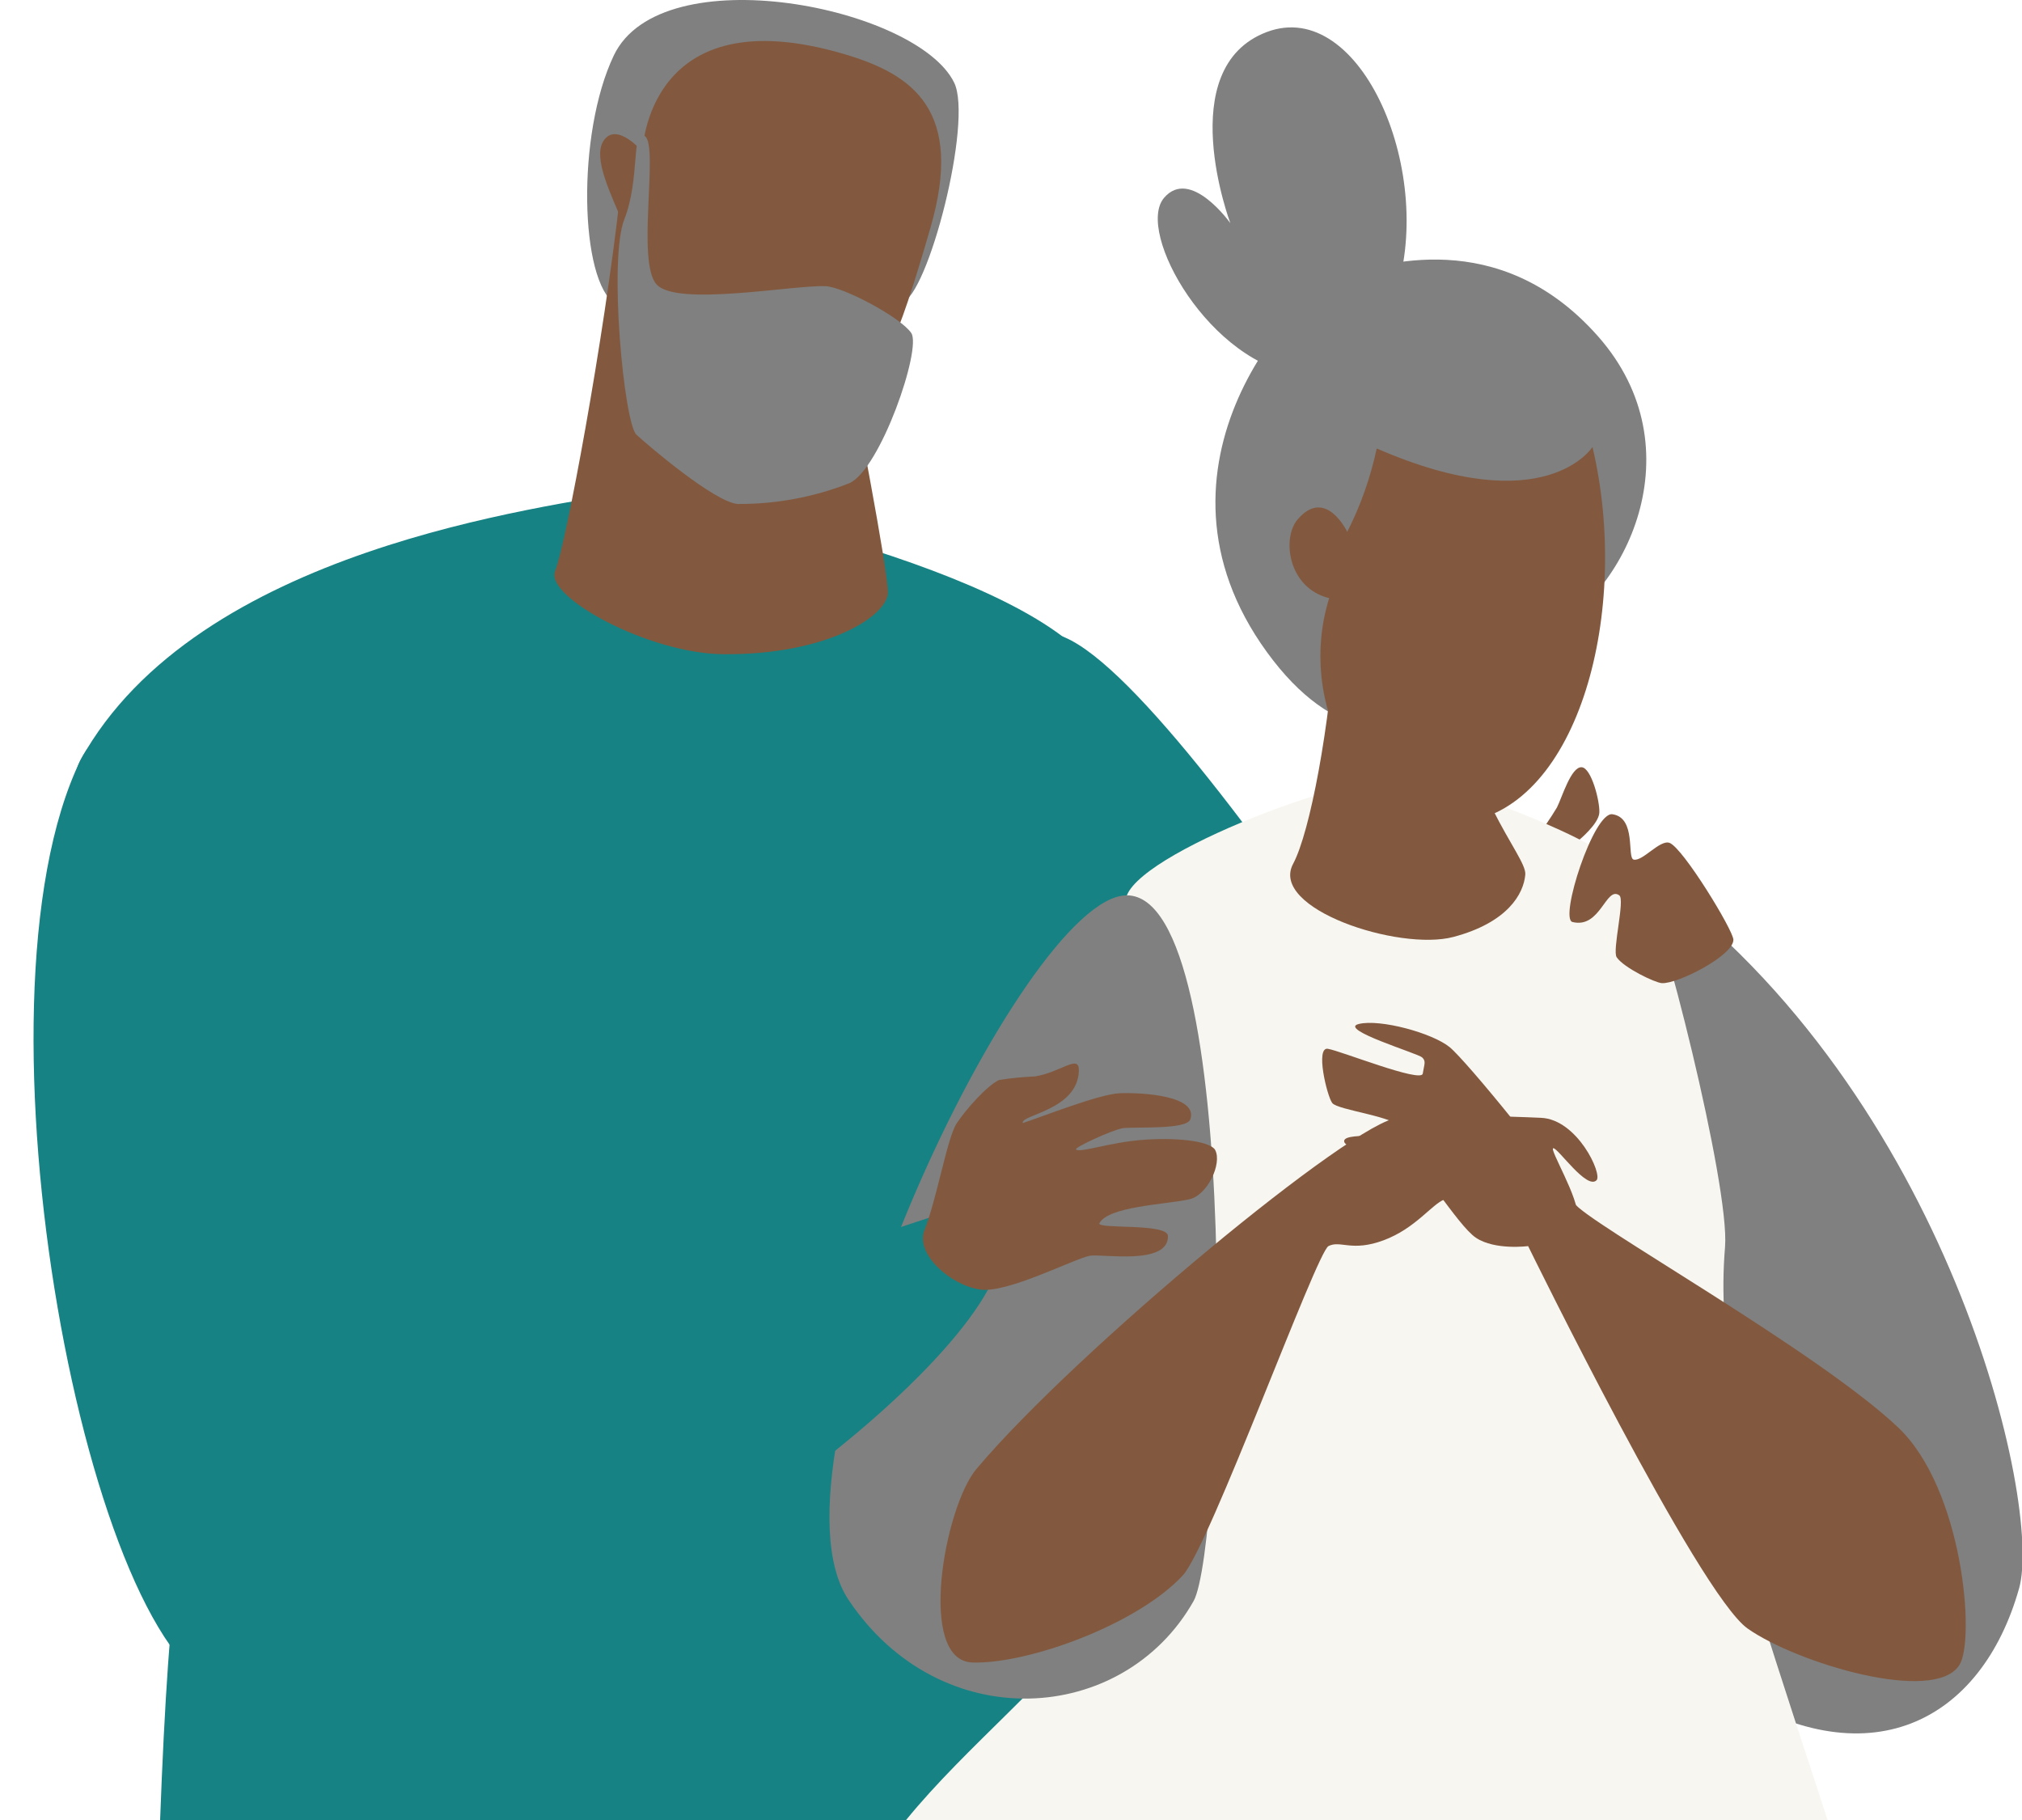 <svg width="60" height="54" viewBox="0 0 60 54" fill="none" xmlns="http://www.w3.org/2000/svg">
<g clip-path="url(#clip0_2023_22950)">
<mask id="mask0_2023_22950" style="mask-type:luminance" maskUnits="userSpaceOnUse" x="15" y="47" width="18" height="75">
<path d="M29.087 53.218C29.087 53.218 33.171 81.588 31.965 91.282C31.452 95.408 27.888 113.564 28.32 121.015C27.924 122.32 23 122.163 22.934 121.394C22.393 115.019 19.415 101.494 19.992 96.067C20.121 94.857 21.811 90.647 22.84 88.954C17.764 79.027 15.778 66.882 15.778 66.882L24.994 47.084L29.087 53.218Z" fill="white"/>
</mask>
<g mask="url(#mask0_2023_22950)">
<path d="M33.171 47.084H15.778V122.32H33.171V47.084Z" fill="#232B59"/>
</g>
<path d="M6.331 53.664C4.49 62.587 6.273 78.947 6.271 86.926C3.685 88.89 1.203 91.334 0.874 92.465C-1.215 99.642 1.096 118.657 1.096 119.323C1.572 120.21 6.326 120.525 6.285 119.02C9.15 100.714 12.813 93.891 14.296 89.973C20.34 74.007 25.178 55.995 25.178 55.995L6.331 53.664Z" fill="#232B59"/>
<path d="M30.926 18.816C33.931 18.033 46.511 38.842 46.511 38.842L32.543 46.178C32.543 46.178 24.308 20.541 30.926 18.816Z" fill="#168283"/>
<path d="M18.87 14.552C16.065 15.072 5.854 16.279 2.392 22.546C0.933 25.187 5.579 45.394 5.199 47.336C4.819 49.277 4.399 61.735 4.803 62.263C6.407 64.36 29.029 64.707 31.911 60.359C32.728 59.126 31.079 49.134 31.399 46.97C31.678 45.08 35.417 23.655 32.462 19.78C30.014 16.568 18.87 14.552 18.87 14.552Z" fill="#168283"/>
<path d="M28.314 2.453C28.872 3.602 27.541 8.78 26.753 8.989C24.977 9.46 19.32 9.682 18.262 9.021C17.205 8.36 17.1 3.978 18.214 1.645C19.629 -1.32 27.218 0.202 28.314 2.453Z" fill="#808080"/>
<path d="M18.398 5.799C17.927 10.041 16.787 16.183 16.471 16.942C16.154 17.702 19.242 19.395 21.472 19.411C24.548 19.434 26.347 18.272 26.347 17.575C26.347 16.879 25.334 11.687 25.334 11.687L22.926 6.359L18.398 5.799Z" fill="#82593F"/>
<path d="M25.069 1.61C27.072 2.203 28.625 3.265 27.608 6.765C26.59 10.266 26.217 11.095 24.775 12.694C23.334 14.294 19.097 11.25 18.856 11.151C18.614 11.053 18.755 7.349 18.476 6.614C18.197 5.878 17.537 4.666 17.931 4.146C18.324 3.627 19.064 4.499 19.064 4.499C19.064 4.499 19.177 -0.137 25.069 1.61Z" fill="#82593F"/>
<path d="M24.495 8.491C25.032 8.513 26.727 9.418 27.041 9.881C27.355 10.345 26.125 13.924 25.203 14.337C24.146 14.752 23.019 14.961 21.883 14.953C21.193 14.887 19.253 13.237 18.885 12.897C18.518 12.557 18.053 7.696 18.528 6.5C19.003 5.304 18.727 3.723 19.14 4.041C19.552 4.359 18.875 7.78 19.485 8.442C20.094 9.104 23.541 8.452 24.495 8.491Z" fill="#808080"/>
<path d="M46.935 22.764C47.222 22.785 47.477 23.775 47.458 24.114C47.438 24.453 46.834 24.943 46.834 24.943L45.562 24.894C45.792 24.594 46.005 24.281 46.2 23.958C46.347 23.671 46.619 22.741 46.935 22.764Z" fill="#82593F"/>
<path d="M45.802 18.794C48.226 17.699 50.371 13.318 47.417 9.976C44.462 6.635 40.908 7.892 39.963 8.128C38.523 8.489 33.605 13.858 37.593 19.347C41.58 24.836 45.802 18.794 45.802 18.794ZM48.916 25.99C57.844 32.486 60.615 44.639 59.914 47.126C58.799 51.083 55.424 52.89 51.056 50.041C46.687 47.192 44.866 23.042 48.916 25.99Z" fill="#808080"/>
<path d="M58.727 85.747C58.576 88.513 56.742 92.423 56.338 93.326C55.356 95.517 30.265 94.983 27.535 91.519C27.535 89.897 29.736 83.945 29.721 82.822C29.657 78.144 22.443 68.875 25.159 59.257C26.628 54.054 34.246 49.218 35.424 48.96C38.365 48.313 49.385 49.625 51.122 52.35C57.844 62.897 59.151 78.013 58.727 85.747Z" fill="#232B59"/>
<path d="M42.238 23.083C40.913 22.618 34.007 25.141 33.438 26.565C33.061 27.508 32.835 39 33.282 45.789C33.511 49.263 24.694 53.664 25.177 58.159C25.533 61.462 57.344 68.767 56.093 59.828C56.013 59.255 52.09 47.675 52.051 47.126C51.654 41.544 50.95 39.895 51.188 37.001C51.337 35.188 49.253 26.977 48.751 26.278C47.797 24.948 44.141 23.751 42.238 23.083Z" fill="#F7F6F1"/>
<path d="M39.655 18.545C39.464 21.538 38.877 24.687 38.371 25.631C37.659 26.961 41.51 28.227 43.125 27.8C44.739 27.373 45.214 26.518 45.261 25.948C45.309 25.378 43.37 23.496 43.03 19.49C42.759 16.298 39.733 17.325 39.655 18.545Z" fill="#82593F"/>
<path d="M47.255 13.262C48.401 18.112 46.851 23.931 43.452 24.392C40.637 24.775 38.401 21.088 39.441 17.748C38.212 17.443 38.035 15.963 38.503 15.414C39.339 14.433 39.977 15.78 39.977 15.78C40.376 14.997 40.669 14.165 40.852 13.306C45.855 15.487 47.255 13.262 47.255 13.262Z" fill="#82593F"/>
<path d="M41.364 8.867C42.662 5.21 40.395 -0.114 37.587 0.951C34.779 2.016 36.508 6.62 36.508 6.62C36.508 6.62 35.323 4.952 34.541 5.871C33.684 6.878 35.917 10.843 38.651 11.129C41.385 11.416 41.364 8.867 41.364 8.867ZM33.438 26.565C36.925 26.569 36.314 45.922 35.417 47.506C33.336 51.182 27.909 51.551 25.178 47.467C22.446 43.384 30.334 26.562 33.438 26.565Z" fill="#808080"/>
<path d="M58.144 49.399C58.619 48.644 58.252 44.176 56.322 42.35C53.908 40.065 47.017 36.226 46.718 35.698C46.18 34.746 43.526 31.487 43.016 31.069C42.505 30.651 40.953 30.226 40.319 30.382C39.687 30.539 42.073 31.255 42.198 31.372C42.324 31.488 42.262 31.574 42.218 31.855C42.173 32.137 39.777 31.178 39.402 31.118C39.027 31.059 39.373 32.508 39.531 32.725C39.688 32.943 41.485 33.133 41.573 33.484C41.662 33.834 39.95 33.567 39.888 33.84C39.826 34.113 41.165 34.236 41.634 34.311C42.103 34.385 43.232 36.35 43.798 36.726C44.363 37.102 45.345 36.972 45.345 36.972C45.345 36.972 50.395 47.285 51.858 48.319C53.3 49.337 57.401 50.579 58.144 49.399Z" fill="#82593F"/>
<path d="M28.973 43.586C31.941 40.061 40.203 33.234 41.488 33.166C43.181 33.075 44.653 33.118 45.729 33.166C46.806 33.213 47.554 34.833 47.376 35.017C47.089 35.314 46.236 34.068 46.094 34.068C45.952 34.068 46.88 35.582 46.806 36.109C46.752 36.503 45.477 36.204 45.287 36.109C45.097 36.014 43.977 35.445 43.977 35.445C43.977 35.445 45.142 36.532 44.772 36.723C44.236 37.001 43.245 35.445 42.865 35.587C42.485 35.73 42.01 36.443 41.061 36.798C40.111 37.154 39.776 36.79 39.421 36.972C39.066 37.154 35.892 45.881 35.101 46.739C33.763 48.19 30.521 49.375 28.859 49.327C27.197 49.28 28.029 44.706 28.973 43.586Z" fill="#82593F"/>
<path d="M47.846 24.159C48.57 24.263 48.267 25.46 48.479 25.505C48.746 25.562 49.253 24.906 49.54 25.008C49.936 25.149 51.436 27.605 51.436 27.884C51.436 28.352 49.782 29.2 49.312 29.17C49.108 29.157 48.186 28.715 47.973 28.403C47.835 28.199 48.227 26.692 48.05 26.565C47.653 26.28 47.492 27.564 46.66 27.356C46.264 27.256 47.291 24.078 47.846 24.159Z" fill="#82593F"/>
<path d="M7.342 24.51C9.792 29.291 10.243 40.536 10.942 40.899C11.915 41.404 28.498 35.82 28.498 35.82C28.498 35.82 30.012 37.002 29.314 38.271C26.877 42.698 14.088 51.621 6.749 50.198C2.643 49.402 -1.133 29.793 2.392 22.546C3.091 21.109 5.363 20.647 7.342 24.51Z" fill="#168283"/>
<path d="M28.387 33.332C28.673 32.898 29.3 32.203 29.647 32.043C30.001 31.988 30.358 31.953 30.716 31.937C31.489 31.812 32.029 31.258 32.014 31.772C31.978 32.942 30.271 33.077 30.351 33.32C30.869 33.156 32.613 32.459 33.233 32.436C33.898 32.412 35.561 32.509 35.321 33.211C35.21 33.536 33.595 33.422 33.305 33.476C32.983 33.536 31.86 34.052 31.93 34.106C32.07 34.215 32.957 33.876 34.016 33.812C35.074 33.747 35.934 33.884 36.059 34.122C36.27 34.523 35.828 35.47 35.286 35.585C34.543 35.743 32.903 35.794 32.625 36.29C32.518 36.482 34.651 36.276 34.658 36.675C34.673 37.558 32.681 37.194 32.342 37.258C31.871 37.347 29.896 38.376 29.09 38.262C28.194 38.136 27.152 37.197 27.431 36.498C27.801 35.571 28.107 33.756 28.387 33.332Z" fill="#82593F"/>
</g>
<defs>
<clipPath id="clip0_2023_22950">
<rect width="60" height="54" fill="white"/>
</clipPath>
</defs>
</svg>
